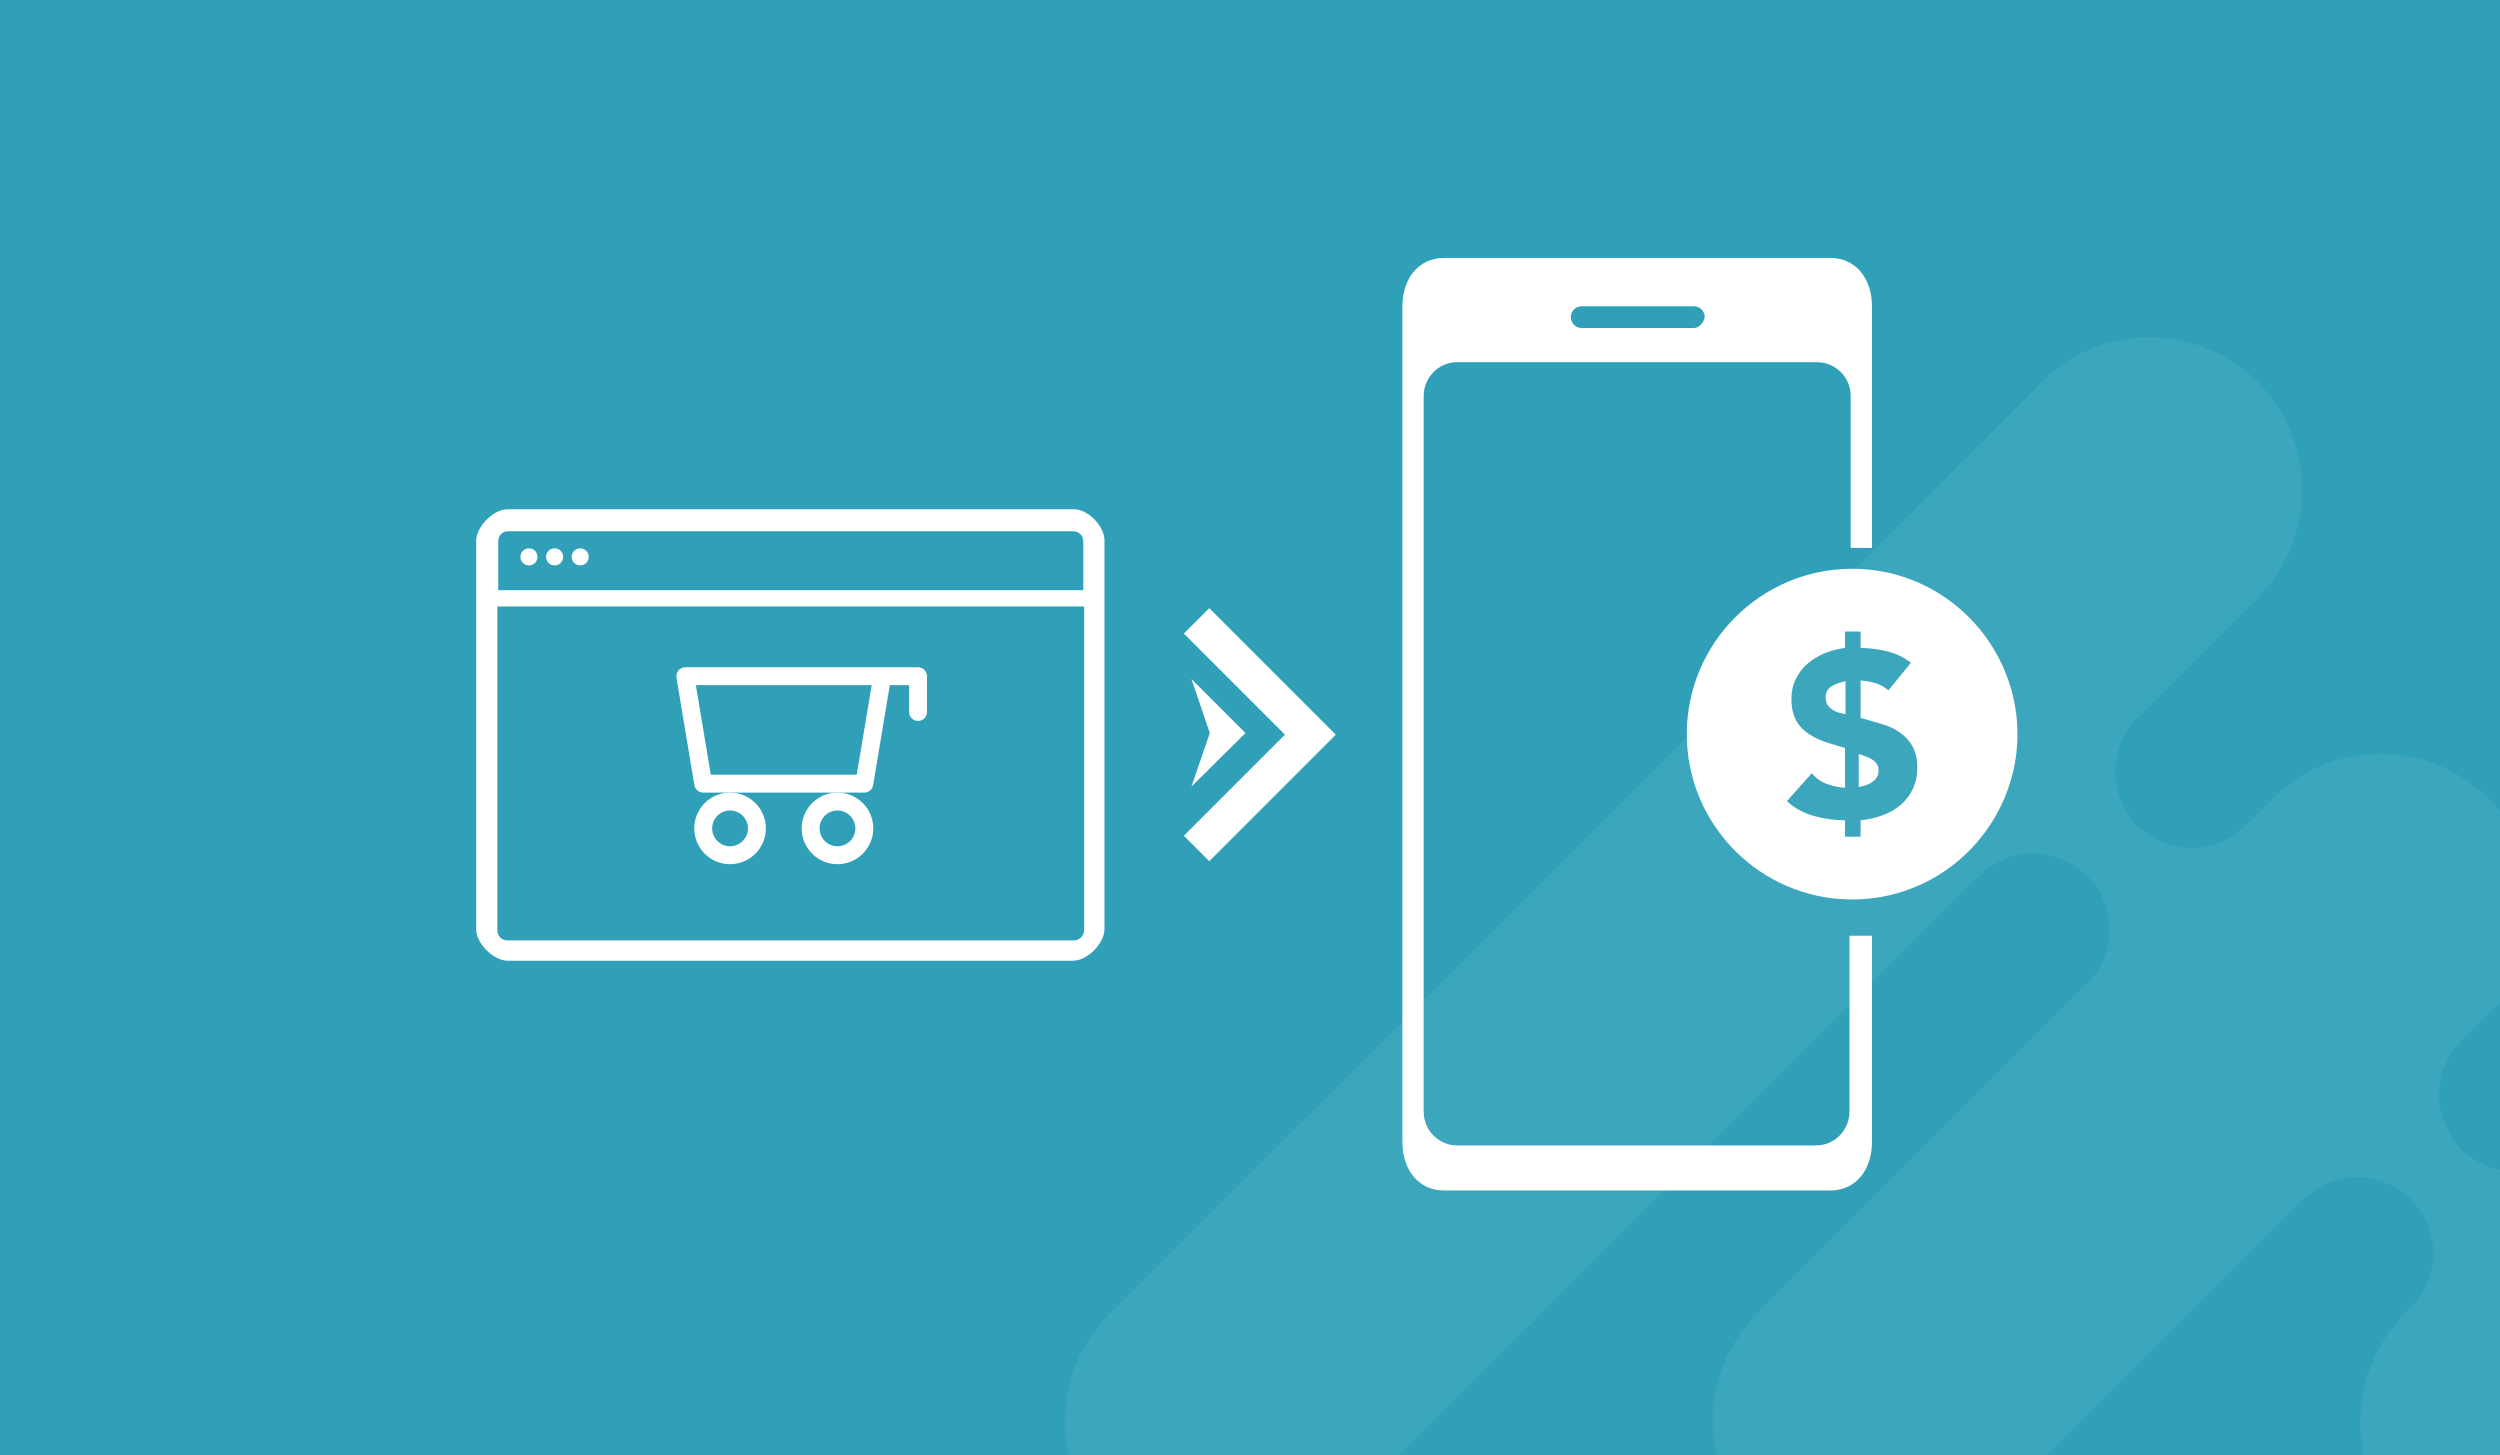 <svg width="378" height="220" viewBox="0 0 378 220" fill="none" xmlns="http://www.w3.org/2000/svg">
<rect x="0" y="0" width="378" height="220" fill="#333333" stroke="none"/>
<g clip-path="url(#clip0_619_3759)">
<rect width="378" height="220" fill="#30A0B9"/>
<path opacity="0.06" d="M392.578 169.669L388.484 173.761C386.238 176.018 383.291 177.14 380.32 177.14C377.374 177.14 374.427 176.03 372.157 173.761C367.713 169.319 367.665 162.076 372.024 157.574L372.157 157.441H372.169L376.251 153.349C385.272 144.345 385.272 129.727 376.251 120.735C367.242 111.718 352.618 111.718 343.621 120.735L339.527 124.827C337.269 127.072 334.31 128.206 331.364 128.206C328.417 128.206 325.446 127.072 323.2 124.827C318.684 120.312 318.684 113.022 323.2 108.507L322.524 109.183L327.294 104.415L341.339 90.377C350.347 81.373 350.347 66.767 341.339 57.763C332.318 48.746 317.694 48.746 308.685 57.763L167.757 198.626C158.748 207.63 158.748 222.236 167.757 231.24C172.273 235.755 178.166 238 184.083 238C190.001 238 195.894 235.755 200.41 231.24L224.877 206.786L246.082 185.59L299.265 132.431C303.782 127.917 311.076 127.917 315.592 132.431C320.109 136.945 320.109 144.236 315.592 148.75L265.694 198.626C256.685 207.63 256.685 222.236 265.694 231.24C270.21 235.755 276.103 238 282.021 238C287.914 238 293.831 235.755 298.348 231.24L328.912 200.69L348.234 181.365C348.294 181.305 348.343 181.256 348.415 181.208C352.932 176.875 360.129 176.935 364.561 181.365C369.077 185.879 369.077 193.17 364.561 197.684L363.631 198.626C354.61 207.63 354.61 222.236 363.631 231.24C368.123 235.755 374.041 238 379.946 238C385.863 238 391.781 235.755 396.273 231.24L425.243 202.307C434.252 193.291 434.252 178.673 425.243 169.669C416.223 160.664 401.61 160.664 392.59 169.669H392.578Z" fill="white"/>
<path d="M283.335 115.016C283.124 114.851 282.877 114.705 282.594 114.583C282.313 114.461 282.019 114.345 281.713 114.233L281.042 114V119C281.396 118.934 281.754 118.841 282.119 118.716C282.483 118.595 282.807 118.432 283.09 118.233C283.373 118.034 283.602 117.795 283.779 117.517C283.954 117.239 284.042 116.91 284.042 116.533C284.042 116.178 283.978 115.878 283.849 115.632C283.717 115.389 283.547 115.183 283.335 115.016L283.335 115.016Z" fill="white"/>
<path d="M276.042 105.43C276.042 105.977 276.168 106.406 276.419 106.714C276.668 107.025 276.961 107.268 277.294 107.446C277.625 107.625 277.96 107.751 278.293 107.822C278.625 107.893 278.877 107.953 279.042 108V103C278.264 103.143 277.569 103.394 276.959 103.751C276.349 104.108 276.042 104.668 276.042 105.43V105.43Z" fill="white"/>
<path d="M288.855 87.602C286.07 86.539 283.105 86 280.043 86C266.258 86 255.042 97.214 255.042 111C255.042 124.784 266.257 136 280.043 136C283.104 136 286.068 135.461 288.848 134.401C298.534 130.754 305.042 121.351 305.042 111C305.044 100.649 298.534 91.245 288.855 87.602V87.602ZM289.22 119.289C288.767 120.239 288.152 121.045 287.369 121.709C286.586 122.374 285.672 122.896 284.628 123.276C283.584 123.655 282.48 123.905 281.319 124.023V126.513H278.971V124.023C277.405 124.023 275.844 123.809 274.29 123.383C272.737 122.955 271.366 122.208 270.181 121.14L273.952 116.906C274.569 117.665 275.317 118.204 276.194 118.525C277.072 118.845 277.997 119.041 278.971 119.111V113.098L276.373 112.315C274.57 111.746 273.199 110.946 272.262 109.914C271.325 108.881 270.858 107.463 270.858 105.661C270.858 104.547 271.083 103.539 271.534 102.637C271.984 101.734 272.584 100.964 273.331 100.323C274.078 99.683 274.944 99.161 275.928 98.757C276.911 98.354 277.927 98.092 278.97 97.974V95.484H281.319V97.974C282.601 97.974 283.929 98.141 285.305 98.472C286.68 98.805 287.891 99.386 288.935 100.217L285.518 104.38C284.949 103.882 284.297 103.52 283.561 103.294C282.825 103.069 282.079 102.934 281.319 102.885V108.542L284.735 109.539C286.303 110.013 287.554 110.791 288.49 111.87C289.427 112.95 289.895 114.321 289.895 115.981C289.895 117.237 289.669 118.341 289.219 119.289L289.22 119.289Z" fill="white"/>
<path d="M283.042 82.843V46.307C283.042 42.288 280.738 39 276.725 39H218.36C214.347 39 212.042 42.288 212.042 46.307V172.693C212.042 176.712 214.347 180 218.36 180H276.725C280.738 180 283.042 176.712 283.042 172.693V141.484H279.642V168.082C279.642 170.822 277.454 173.197 274.535 173.197H220.365C217.63 173.197 215.258 171.006 215.258 168.082L215.257 59.876C215.257 57.137 217.445 54.761 220.364 54.761H274.717C277.452 54.761 279.823 56.953 279.823 59.876V82.842L283.042 82.843ZM256.114 49.595H239.152C238.24 49.595 237.511 48.865 237.511 47.951C237.511 47.037 238.24 46.307 239.152 46.307H256.114C257.026 46.307 257.755 47.037 257.755 47.951C257.574 48.865 256.844 49.595 256.114 49.595Z" fill="white"/>
<path d="M81.27 84.2C81.27 84.913 80.692 85.492 79.979 85.492C79.266 85.492 78.687 84.913 78.687 84.2C78.687 83.487 79.266 82.909 79.979 82.909C80.692 82.909 81.27 83.487 81.27 84.2Z" fill="white"/>
<path d="M85.145 84.2C85.145 84.913 84.567 85.492 83.854 85.492C83.14 85.492 82.562 84.913 82.562 84.2C82.562 83.487 83.14 82.909 83.854 82.909C84.567 82.909 85.145 83.487 85.145 84.2Z" fill="white"/>
<path d="M89.021 84.2C89.021 84.913 88.442 85.492 87.729 85.492C87.016 85.492 86.438 84.913 86.438 84.2C86.438 83.487 87.016 82.909 87.729 82.909C88.442 82.909 89.021 83.487 89.021 84.2Z" fill="white"/>
<path d="M162.376 77H76.75C74.554 77 72 79.683 72 81.75V140.512C72 142.708 74.683 145.262 76.75 145.262H162.246C164.441 145.262 166.995 142.579 166.995 140.512V81.879C167.124 79.683 164.571 77 162.375 77L162.376 77ZM76.75 80.329H162.246C163.15 80.329 163.795 80.975 163.795 81.879V89.24L75.329 89.241V81.88C75.329 80.975 75.975 80.329 76.75 80.329ZM162.376 142.19H76.75C75.846 142.19 75.2 141.545 75.2 140.641V91.694H163.924V140.641C163.924 141.546 163.149 142.191 162.374 142.191L162.376 142.19Z" fill="white"/>
<path d="M104.971 125.252C104.971 126.687 105.541 128.064 106.556 129.08C107.572 130.095 108.949 130.666 110.384 130.666C111.82 130.666 113.197 130.095 114.213 129.08C115.228 128.064 115.798 126.687 115.798 125.252C115.798 123.816 115.228 122.439 114.213 121.423C113.197 120.408 111.82 119.838 110.384 119.838C108.949 119.838 107.572 120.408 106.556 121.423C105.541 122.439 104.971 123.816 104.971 125.252ZM110.384 122.545C111.102 122.545 111.791 122.83 112.299 123.338C112.806 123.845 113.091 124.534 113.091 125.252C113.091 125.97 112.806 126.658 112.299 127.166C111.791 127.673 111.102 127.959 110.384 127.959C109.667 127.959 108.978 127.673 108.47 127.166C107.963 126.658 107.677 125.97 107.677 125.252C107.677 124.534 107.963 123.845 108.47 123.338C108.978 122.83 109.667 122.545 110.384 122.545Z" fill="white"/>
<path d="M121.212 125.252C121.212 126.687 121.783 128.064 122.798 129.08C123.813 130.095 125.19 130.666 126.626 130.666C128.062 130.666 129.439 130.095 130.454 129.08C131.469 128.064 132.04 126.687 132.04 125.252C132.04 123.816 131.469 122.439 130.454 121.423C129.439 120.408 128.062 119.838 126.626 119.838C125.19 119.838 123.813 120.408 122.798 121.423C121.783 122.439 121.212 123.816 121.212 125.252ZM126.626 122.545C127.344 122.545 128.033 122.83 128.54 123.338C129.048 123.845 129.333 124.534 129.333 125.252C129.333 125.97 129.048 126.658 128.54 127.166C128.033 127.673 127.344 127.959 126.626 127.959C125.908 127.959 125.219 127.673 124.712 127.166C124.204 126.658 123.919 125.97 123.919 125.252C123.919 124.534 124.204 123.845 124.712 123.338C125.219 122.83 125.908 122.545 126.626 122.545Z" fill="white"/>
<path d="M138.807 100.89H103.617C103.219 100.89 102.841 101.065 102.585 101.369C102.327 101.673 102.217 102.074 102.283 102.467L104.989 118.708C105.099 119.36 105.663 119.838 106.324 119.838H130.686C131.347 119.838 131.912 119.36 132.021 118.708L134.539 103.597H137.454V107.657C137.454 108.404 138.06 109.01 138.807 109.01C139.554 109.01 140.161 108.404 140.161 107.657V102.243C140.161 101.884 140.018 101.54 139.764 101.286C139.51 101.032 139.166 100.89 138.807 100.89L138.807 100.89ZM129.54 117.131H107.47L105.215 103.597H131.796L129.54 117.131Z" fill="white"/>
<path fill-rule="evenodd" clip-rule="evenodd" d="M194.286 111.082L179 126.368L182.842 130.21L201.969 111.082L182.842 91.955L179 95.797L194.286 111.082Z" fill="white"/>
<path fill-rule="evenodd" clip-rule="evenodd" d="M180.144 118.93L188.318 110.837L180.144 102.663L182.924 110.837L180.144 118.93Z" fill="white"/>
</g>
<defs>
<clipPath id="clip0_619_3759">
<rect width="378" height="220" fill="white"/>
</clipPath>
</defs>
</svg>
